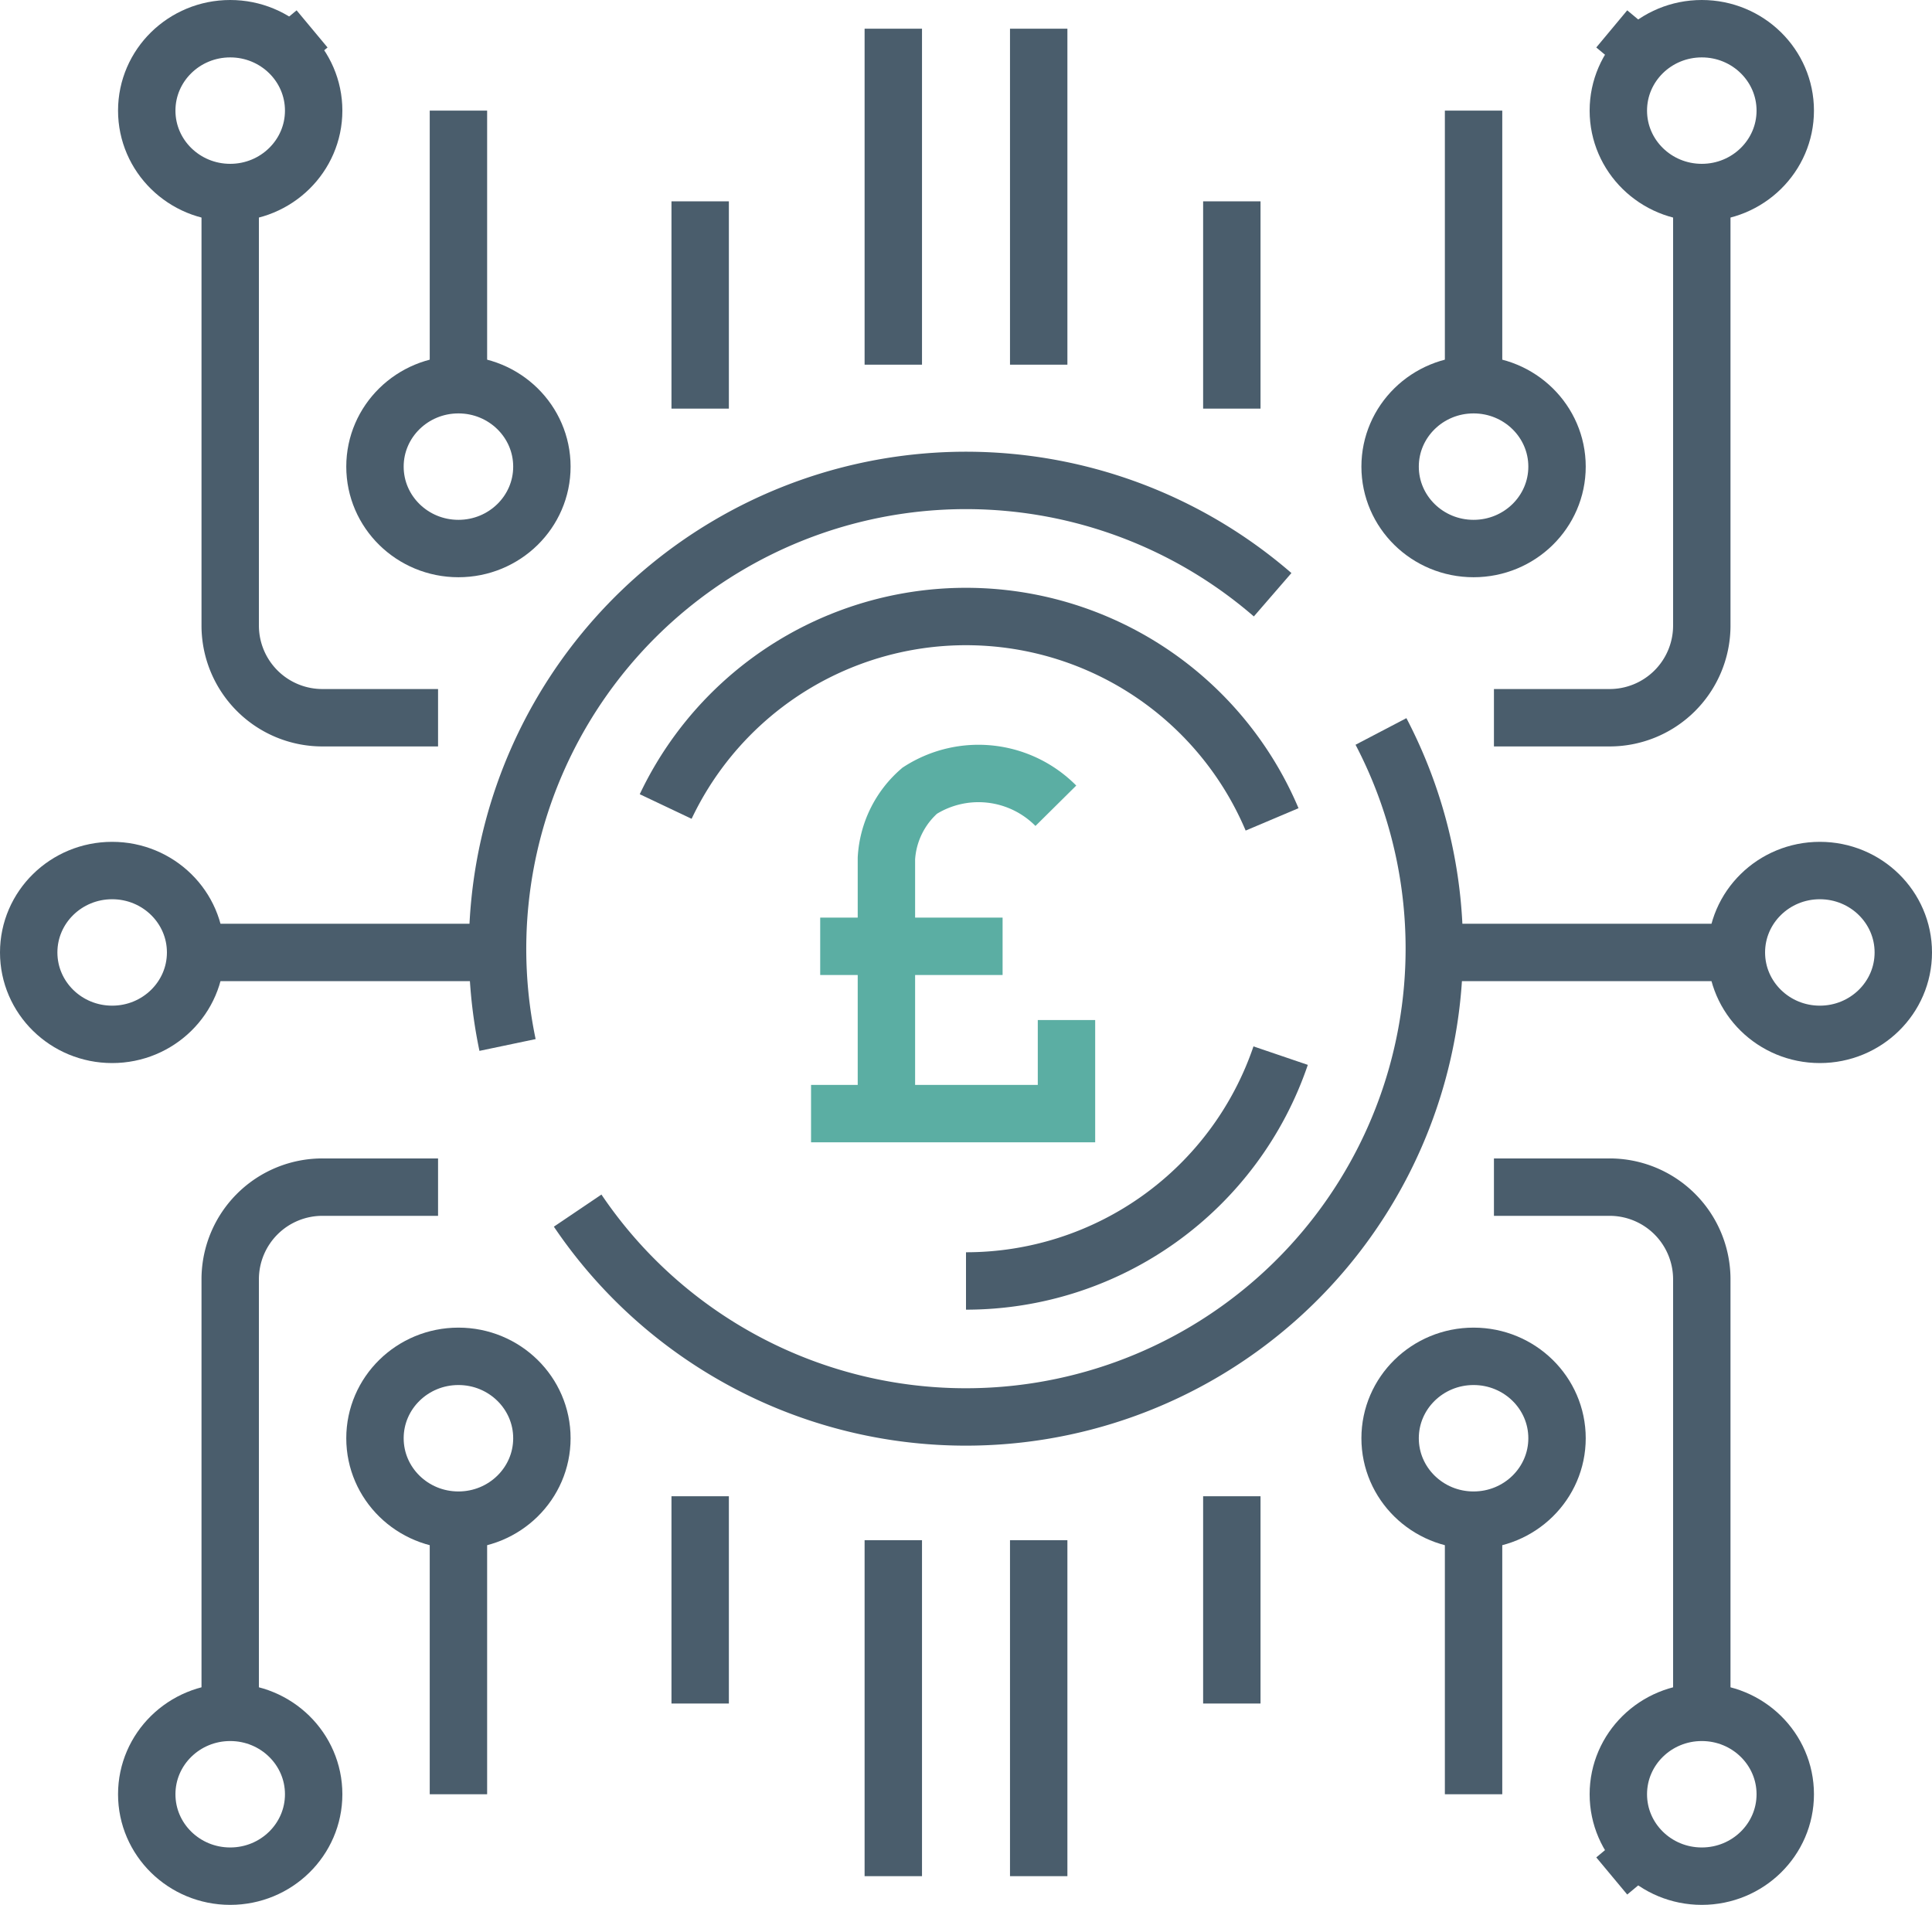 <svg id="Group_2586" data-name="Group 2586" xmlns="http://www.w3.org/2000/svg" xmlns:xlink="http://www.w3.org/1999/xlink" width="67.316" height="66.369" viewBox="0 0 67.316 66.369">
  <defs>
    <clipPath id="clip-path">
      <rect id="Rectangle_639" data-name="Rectangle 639" width="67.316" height="66.369" fill="none"/>
    </clipPath>
  </defs>
  <g id="Group_2585" data-name="Group 2585" clip-path="url(#clip-path)">
    <path id="Path_9674" data-name="Path 9674" d="M36.789,28.074a3.794,3.794,0,0,0-4.743-.525,3.379,3.379,0,0,0-1.161,2.358v8.521" fill="none" stroke="#5baea3" stroke-miterlimit="10" stroke-width="2"/>
    <line id="Line_201" data-name="Line 201" x2="6.355" transform="translate(28.578 32.971)" fill="none" stroke="#5baea3" stroke-miterlimit="10" stroke-width="2"/>
    <path id="Path_9675" data-name="Path 9675" d="M28.259,38.8h8.9v-3.26" fill="none" stroke="#5baea3" stroke-miterlimit="10" stroke-width="2"/>
    <line id="Line_202" data-name="Line 202" x2="1.078" y2="1.294" transform="translate(9.566 1)" fill="none" stroke="#4a5d6c" stroke-miterlimit="10" stroke-width="2"/>
    <ellipse id="Ellipse_9" data-name="Ellipse 9" cx="2.908" cy="2.854" rx="2.908" ry="2.854" transform="translate(5.113 1)" fill="none" stroke="#4a5d6c" stroke-miterlimit="10" stroke-width="2"/>
    <ellipse id="Ellipse_10" data-name="Ellipse 10" cx="2.908" cy="2.854" rx="2.908" ry="2.854" transform="translate(13.065 13.404)" fill="none" stroke="#4a5d6c" stroke-miterlimit="10" stroke-width="2"/>
    <ellipse id="Ellipse_11" data-name="Ellipse 11" cx="2.908" cy="2.854" rx="2.908" ry="2.854" transform="translate(1 30.331)" fill="none" stroke="#4a5d6c" stroke-miterlimit="10" stroke-width="2"/>
    <path id="Path_9676" data-name="Path 9676" d="M8.021,6.707V21.825a3.212,3.212,0,0,0,3.242,3.182h4" fill="none" stroke="#4a5d6c" stroke-miterlimit="10" stroke-width="2"/>
    <line id="Line_203" data-name="Line 203" x1="9.911" transform="translate(6.953 33.185)" fill="none" stroke="#4a5d6c" stroke-miterlimit="10" stroke-width="2"/>
    <line id="Line_204" data-name="Line 204" y2="9.551" transform="translate(15.973 3.854)" fill="none" stroke="#4a5d6c" stroke-miterlimit="10" stroke-width="2"/>
    <line id="Line_205" data-name="Line 205" y1="7.222" transform="translate(24.396 7.015)" fill="none" stroke="#4a5d6c" stroke-miterlimit="10" stroke-width="2"/>
    <line id="Line_206" data-name="Line 206" y1="11.706" transform="translate(31.125 1)" fill="none" stroke="#4a5d6c" stroke-miterlimit="10" stroke-width="2"/>
    <ellipse id="Ellipse_12" data-name="Ellipse 12" cx="2.908" cy="2.854" rx="2.908" ry="2.854" transform="translate(56.387 1)" fill="none" stroke="#4a5d6c" stroke-miterlimit="10" stroke-width="2"/>
    <ellipse id="Ellipse_13" data-name="Ellipse 13" cx="2.908" cy="2.854" rx="2.908" ry="2.854" transform="translate(48.435 13.404)" fill="none" stroke="#4a5d6c" stroke-miterlimit="10" stroke-width="2"/>
    <ellipse id="Ellipse_14" data-name="Ellipse 14" cx="2.908" cy="2.854" rx="2.908" ry="2.854" transform="translate(60.5 30.331)" fill="none" stroke="#4a5d6c" stroke-miterlimit="10" stroke-width="2"/>
    <path id="Path_9677" data-name="Path 9677" d="M59.295,6.707V21.825a3.212,3.212,0,0,1-3.242,3.182h-4" fill="none" stroke="#4a5d6c" stroke-miterlimit="10" stroke-width="2"/>
    <line id="Line_207" data-name="Line 207" x2="9.911" transform="translate(50.451 33.185)" fill="none" stroke="#4a5d6c" stroke-miterlimit="10" stroke-width="2"/>
    <line id="Line_208" data-name="Line 208" y2="9.551" transform="translate(51.343 3.854)" fill="none" stroke="#4a5d6c" stroke-miterlimit="10" stroke-width="2"/>
    <line id="Line_209" data-name="Line 209" y1="7.222" transform="translate(42.92 7.015)" fill="none" stroke="#4a5d6c" stroke-miterlimit="10" stroke-width="2"/>
    <line id="Line_210" data-name="Line 210" y1="11.706" transform="translate(36.191 1)" fill="none" stroke="#4a5d6c" stroke-miterlimit="10" stroke-width="2"/>
    <line id="Line_211" data-name="Line 211" x1="1.078" y2="1.294" transform="translate(56.387 1)" fill="none" stroke="#4a5d6c" stroke-miterlimit="10" stroke-width="2"/>
    <ellipse id="Ellipse_15" data-name="Ellipse 15" cx="2.908" cy="2.854" rx="2.908" ry="2.854" transform="translate(5.113 59.661)" fill="none" stroke="#4a5d6c" stroke-miterlimit="10" stroke-width="2"/>
    <ellipse id="Ellipse_16" data-name="Ellipse 16" cx="2.908" cy="2.854" rx="2.908" ry="2.854" transform="translate(13.065 47.257)" fill="none" stroke="#4a5d6c" stroke-miterlimit="10" stroke-width="2"/>
    <path id="Path_9678" data-name="Path 9678" d="M8.021,59.662V44.544a3.212,3.212,0,0,1,3.242-3.182h4" fill="none" stroke="#4a5d6c" stroke-miterlimit="10" stroke-width="2"/>
    <line id="Line_212" data-name="Line 212" y1="9.551" transform="translate(15.973 52.964)" fill="none" stroke="#4a5d6c" stroke-miterlimit="10" stroke-width="2"/>
    <line id="Line_213" data-name="Line 213" y2="7.222" transform="translate(24.396 52.132)" fill="none" stroke="#4a5d6c" stroke-miterlimit="10" stroke-width="2"/>
    <line id="Line_214" data-name="Line 214" y2="11.706" transform="translate(31.125 53.663)" fill="none" stroke="#4a5d6c" stroke-miterlimit="10" stroke-width="2"/>
    <ellipse id="Ellipse_17" data-name="Ellipse 17" cx="2.908" cy="2.854" rx="2.908" ry="2.854" transform="translate(56.387 59.661)" fill="none" stroke="#4a5d6c" stroke-miterlimit="10" stroke-width="2"/>
    <ellipse id="Ellipse_18" data-name="Ellipse 18" cx="2.908" cy="2.854" rx="2.908" ry="2.854" transform="translate(48.435 47.257)" fill="none" stroke="#4a5d6c" stroke-miterlimit="10" stroke-width="2"/>
    <path id="Path_9679" data-name="Path 9679" d="M59.295,59.662V44.544a3.212,3.212,0,0,0-3.242-3.182h-4" fill="none" stroke="#4a5d6c" stroke-miterlimit="10" stroke-width="2"/>
    <line id="Line_215" data-name="Line 215" y1="9.551" transform="translate(51.343 52.964)" fill="none" stroke="#4a5d6c" stroke-miterlimit="10" stroke-width="2"/>
    <line id="Line_216" data-name="Line 216" y2="7.222" transform="translate(42.92 52.132)" fill="none" stroke="#4a5d6c" stroke-miterlimit="10" stroke-width="2"/>
    <line id="Line_217" data-name="Line 217" y2="11.706" transform="translate(36.191 53.663)" fill="none" stroke="#4a5d6c" stroke-miterlimit="10" stroke-width="2"/>
    <line id="Line_218" data-name="Line 218" x1="1.078" y1="1.294" transform="translate(56.387 64.075)" fill="none" stroke="#4a5d6c" stroke-miterlimit="10" stroke-width="2"/>
    <path id="Path_9680" data-name="Path 9680" d="M44.621,36.78a11.579,11.579,0,0,1-10.963,7.851" fill="none" stroke="#4a5d6c" stroke-miterlimit="10" stroke-width="2"/>
    <path id="Path_9681" data-name="Path 9681" d="M23.194,28.1a11.58,11.58,0,0,1,21.129.449" fill="none" stroke="#4a5d6c" stroke-miterlimit="10" stroke-width="2"/>
    <path id="Path_9682" data-name="Path 9682" d="M17.684,36.409A16.321,16.321,0,0,1,44.342,20.722" fill="none" stroke="#4a5d6c" stroke-miterlimit="10" stroke-width="2"/>
    <path id="Path_9683" data-name="Path 9683" d="M48.117,25.485A16.321,16.321,0,0,1,20.127,42.18" fill="none" stroke="#4a5d6c" stroke-miterlimit="10" stroke-width="2"/>
  </g>
</svg>
